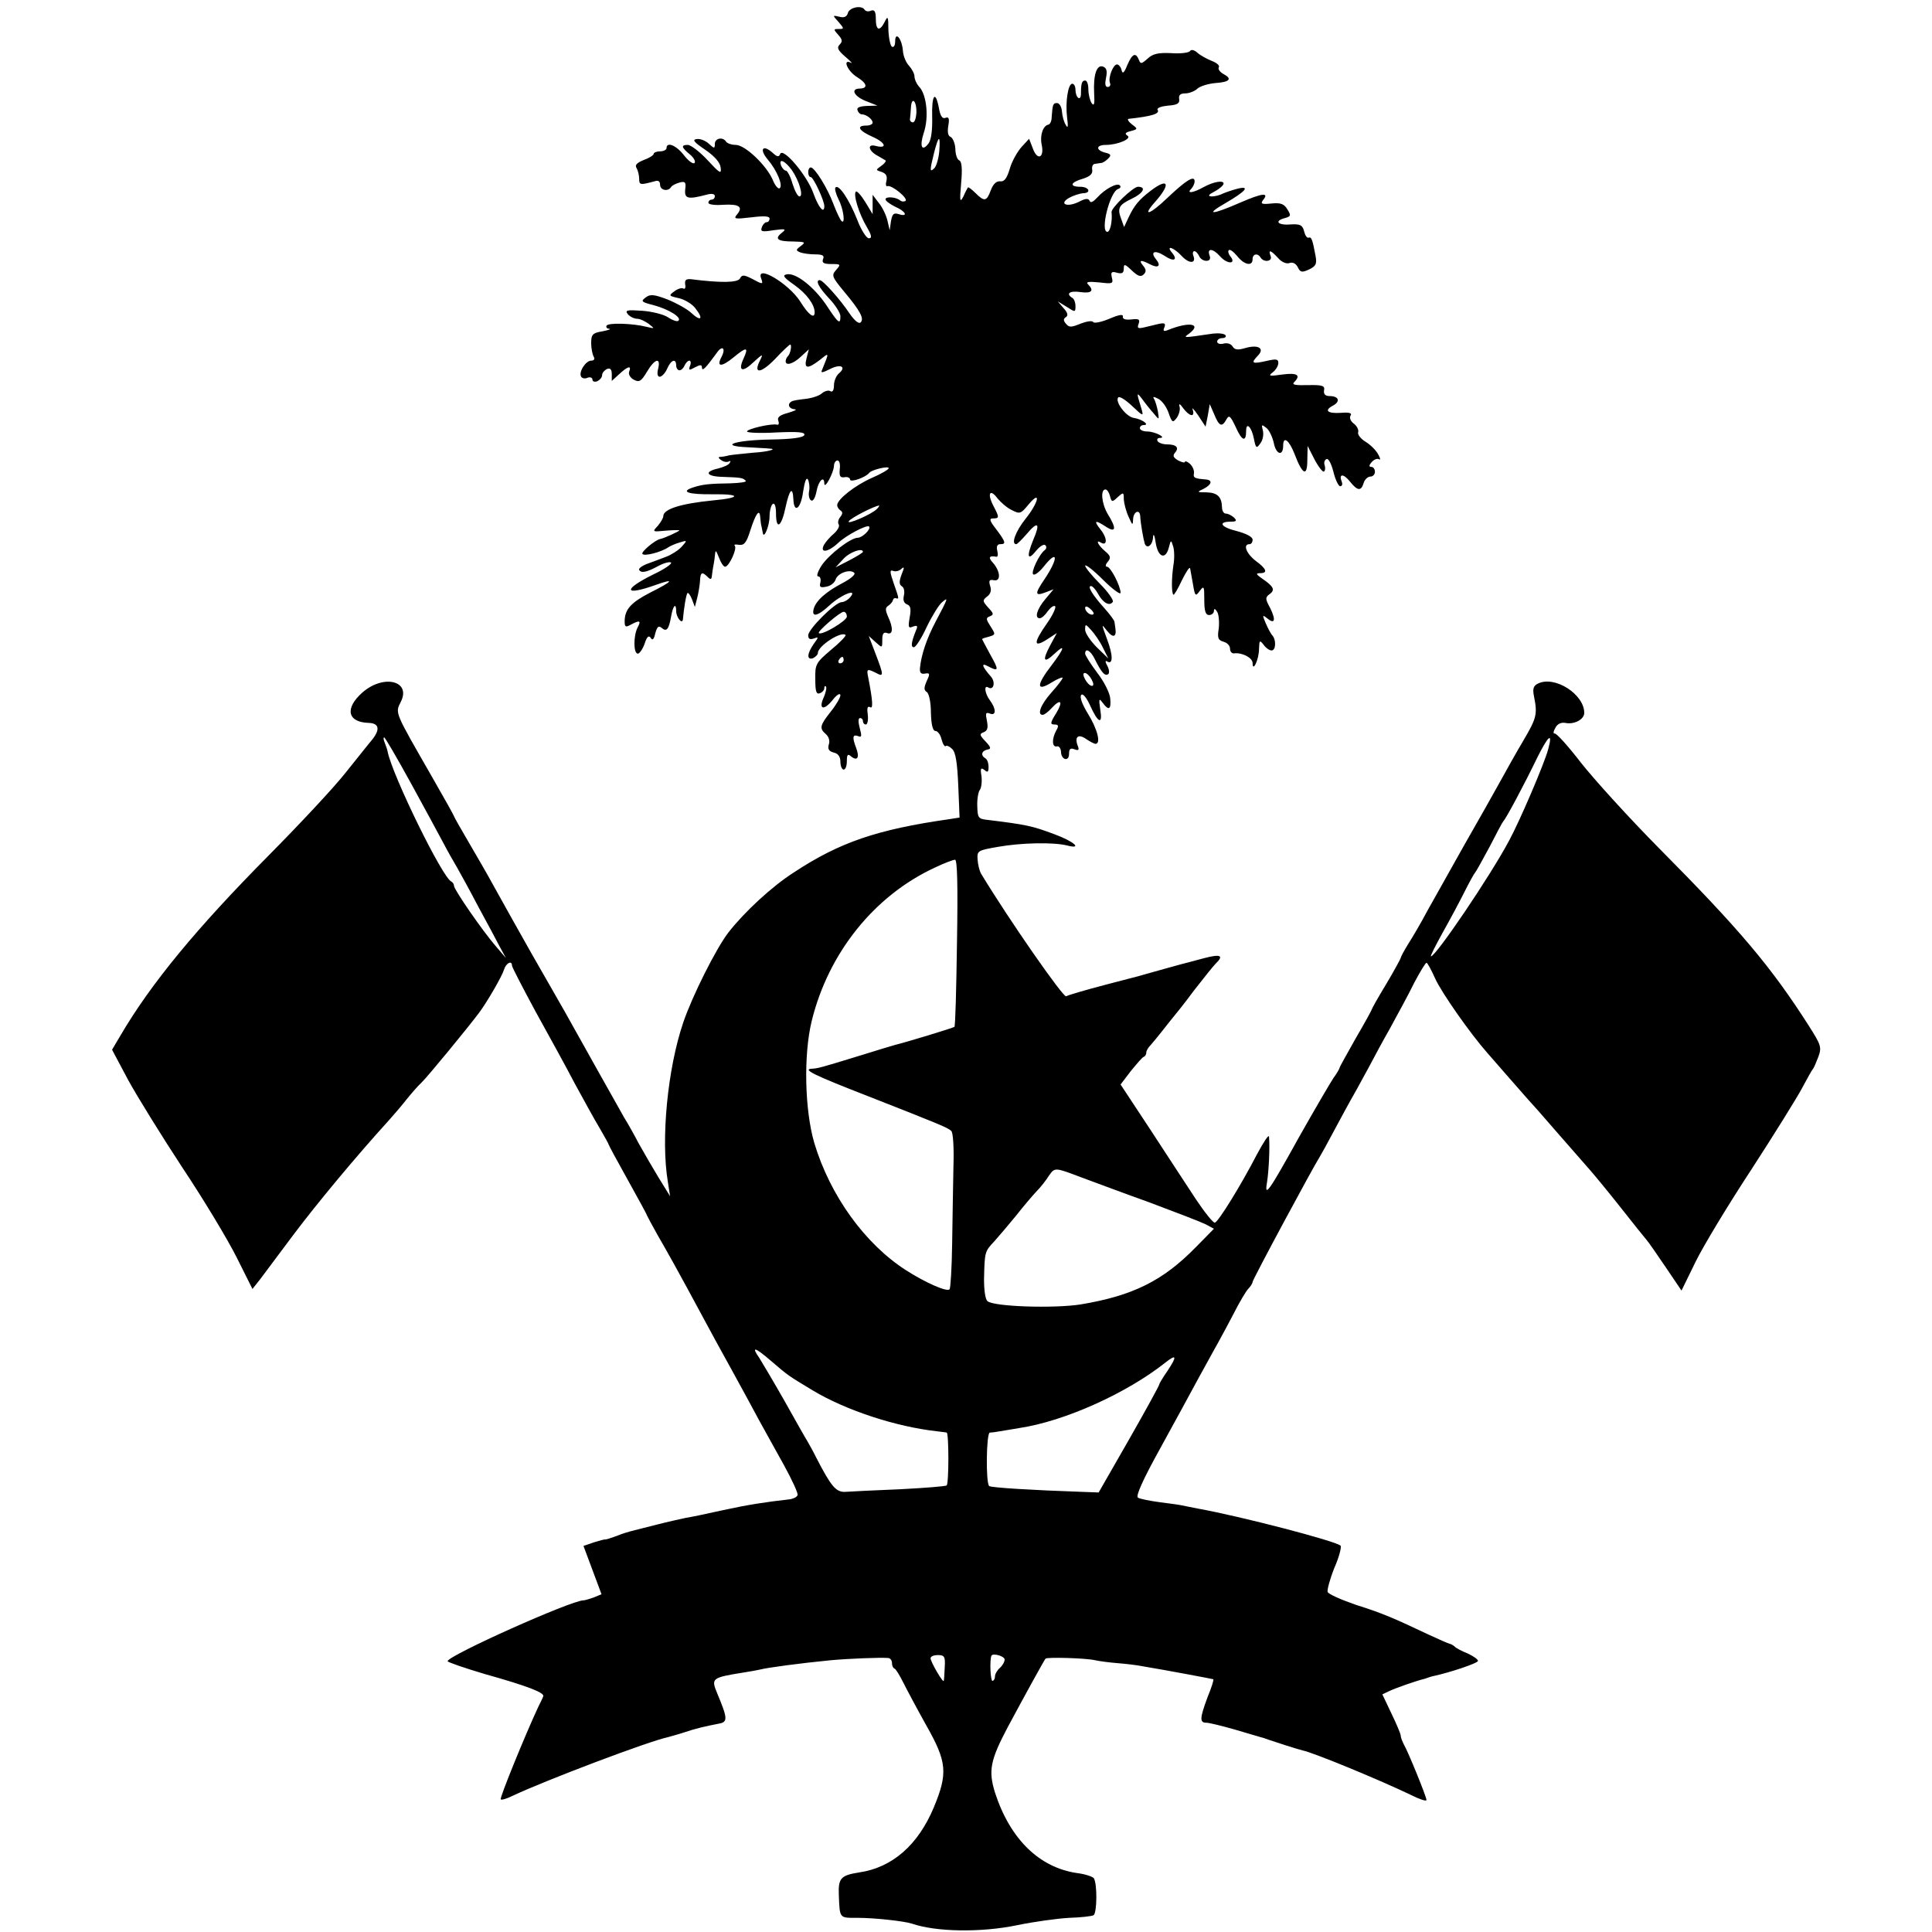 <?xml version="1.0" standalone="no"?>
<!DOCTYPE svg PUBLIC "-//W3C//DTD SVG 20010904//EN"
 "http://www.w3.org/TR/2001/REC-SVG-20010904/DTD/svg10.dtd">
<svg version="1.0" xmlns="http://www.w3.org/2000/svg"
 width="600pt" height="600pt" viewBox="0 0 600 600"
 preserveAspectRatio="xMidYMid meet">
<g transform="translate(0,600) scale(0.1,-0.1)"
fill="#000000" stroke="none">
<path d="M2633 5959 c-3 -11 -12 -15 -26 -11 -22 5 -22 5 -3 -16 18 -21 18
-22 1 -22 -17 0 -17 -1 -2 -18 13 -14 14 -21 5 -30 -10 -10 -6 -18 17 -38 17
-14 24 -23 18 -19 -28 14 -11 -26 18 -44 31 -19 36 -35 10 -36 -30 0 -20 -23
16 -38 l38 -15 -33 -1 c-22 -1 -32 -5 -29 -13 2 -7 8 -13 13 -13 14 0 34 -15
34 -26 0 -5 -9 -9 -20 -9 -32 0 -23 -16 20 -35 41 -18 47 -38 9 -28 -27 7 -22
-16 7 -31 10 -6 21 -12 24 -14 3 -2 -3 -10 -13 -17 -18 -13 -18 -13 1 -19 14
-5 18 -13 15 -27 -3 -11 -2 -19 3 -17 14 4 66 -39 56 -46 -5 -3 -12 -2 -16 1
-11 11 -46 14 -46 4 0 -5 14 -15 30 -23 33 -14 42 -33 11 -23 -16 5 -20 0 -24
-22 l-4 -28 -7 30 c-4 17 -16 42 -27 55 l-19 25 0 -30 0 -30 -23 38 c-13 21
-26 35 -29 32 -9 -9 10 -70 34 -110 15 -26 17 -35 6 -35 -7 0 -24 26 -36 58
-25 63 -57 110 -67 100 -4 -3 1 -20 9 -37 16 -30 22 -81 9 -67 -4 4 -15 27
-25 53 -18 49 -58 113 -70 113 -5 0 -8 -7 -8 -15 0 -8 3 -15 8 -15 8 0 42 -73
42 -90 0 -26 -18 -5 -34 40 -20 56 -94 143 -103 122 -4 -10 -9 -10 -23 3 -31
28 -43 12 -16 -20 29 -34 49 -82 37 -90 -5 -2 -14 9 -21 26 -19 45 -86 109
-115 109 -13 0 -27 5 -30 10 -10 16 -35 11 -35 -7 0 -15 -2 -15 -19 1 -11 10
-28 16 -38 14 -14 -2 -7 -10 27 -33 29 -20 46 -39 48 -55 3 -22 -2 -19 -41 23
-24 26 -52 47 -61 47 -22 0 -20 -8 7 -30 12 -10 18 -22 14 -26 -4 -5 -19 6
-33 24 -24 31 -54 43 -54 22 0 -5 -9 -10 -20 -10 -11 0 -20 -4 -20 -8 0 -4
-14 -13 -31 -19 -22 -9 -28 -16 -22 -25 4 -7 8 -22 8 -33 0 -20 3 -20 48 -8
11 4 17 0 17 -11 0 -17 25 -22 34 -7 3 5 15 11 26 14 18 5 21 1 18 -21 -3 -29
8 -32 65 -17 17 5 27 3 27 -4 0 -6 -4 -11 -10 -11 -5 0 -10 -4 -10 -10 0 -5
20 -8 45 -6 50 3 64 -6 44 -30 -12 -14 -7 -15 44 -9 40 5 57 4 57 -4 0 -6 -4
-11 -9 -11 -5 0 -12 -7 -15 -16 -5 -13 0 -15 36 -9 38 5 41 4 26 -8 -24 -19
-13 -27 36 -27 37 -1 39 -2 23 -14 -16 -12 -16 -14 -1 -20 8 -3 29 -6 46 -6
23 0 29 -4 24 -15 -4 -11 2 -15 26 -15 29 0 30 -1 15 -18 -15 -17 -14 -21 24
-67 52 -62 63 -85 52 -96 -6 -6 -19 5 -35 28 -27 41 -82 103 -92 103 -15 0 -3
-23 29 -57 19 -20 35 -45 35 -55 0 -27 -6 -23 -44 35 -39 57 -95 101 -123 95
-14 -3 -9 -10 24 -33 38 -27 63 -61 63 -85 0 -22 -19 -8 -45 34 -36 56 -139
117 -121 71 7 -19 5 -19 -30 0 -24 12 -30 12 -36 0 -8 -13 -58 -14 -153 -2
-15 1 -19 -3 -17 -17 2 -10 -1 -15 -6 -12 -5 3 -18 -1 -28 -9 -18 -13 -17 -14
14 -21 18 -4 42 -18 52 -32 26 -33 17 -42 -14 -13 -13 12 -46 30 -73 41 -42
16 -54 17 -68 6 -16 -12 -13 -14 26 -24 47 -13 87 -38 76 -48 -3 -4 -18 1 -33
11 -14 9 -51 18 -81 20 -46 3 -53 2 -43 -11 7 -8 20 -14 29 -14 9 0 25 -8 36
-16 19 -15 19 -15 -7 -9 -43 11 -118 13 -124 4 -3 -5 1 -10 8 -10 7 -1 -2 -4
-21 -8 -31 -5 -35 -10 -35 -37 0 -16 4 -35 8 -42 4 -7 1 -12 -8 -12 -17 0 -40
-36 -31 -50 3 -5 12 -7 20 -3 8 3 15 0 15 -6 0 -6 7 -8 15 -5 8 4 15 12 15 19
0 7 7 15 15 19 10 4 15 -1 15 -16 l0 -21 23 21 c27 25 39 28 31 8 -3 -8 3 -19
14 -25 17 -9 23 -6 41 24 24 41 44 47 35 10 -4 -16 -2 -25 5 -25 6 0 17 11 23
25 12 28 28 33 28 10 0 -8 5 -15 10 -15 6 0 13 7 16 15 4 8 10 15 15 15 4 0 6
-7 2 -16 -5 -14 -3 -15 15 -5 17 9 22 9 22 -1 1 -12 11 -2 46 46 17 25 29 15
15 -12 -17 -32 -1 -33 37 -2 41 34 48 33 31 -4 -18 -39 -3 -44 32 -10 27 25
30 26 20 6 -23 -44 1 -43 45 2 24 26 46 46 48 46 6 0 1 -29 -7 -36 -4 -4 -7
-11 -7 -16 0 -15 24 -8 48 15 l24 22 -7 -27 c-9 -34 3 -35 41 -6 30 24 30 26
7 -31 -5 -10 1 -9 25 3 33 17 52 7 27 -14 -8 -7 -15 -23 -15 -37 0 -14 -4 -22
-11 -18 -5 4 -18 1 -27 -7 -9 -8 -33 -15 -52 -17 -19 -2 -38 -5 -42 -8 -14 -8
-8 -23 10 -24 9 -1 0 -5 -20 -11 -26 -7 -35 -14 -31 -24 3 -8 2 -14 -3 -13
-17 5 -94 -13 -94 -21 0 -4 41 -6 91 -3 68 3 90 1 87 -8 -3 -8 -37 -13 -106
-14 -111 -2 -162 -20 -70 -24 29 -2 59 -3 66 -4 29 -1 -1 -10 -50 -13 -29 -3
-62 -6 -73 -8 -11 -3 -24 -5 -30 -5 -5 -1 -3 -5 5 -10 8 -6 18 -7 24 -4 5 3 6
1 2 -5 -3 -6 -20 -13 -36 -17 -45 -10 -36 -25 15 -26 58 -2 62 -3 71 -12 4 -4
-17 -7 -47 -8 -65 -1 -87 -3 -117 -13 -40 -13 -15 -22 62 -21 88 1 88 -11 1
-19 -101 -10 -155 -27 -155 -49 0 -6 -8 -19 -17 -30 -18 -19 -17 -19 25 -15
23 2 42 2 42 1 0 -3 -48 -25 -60 -27 -17 -4 -59 -40 -55 -46 5 -9 60 6 80 20
6 4 21 11 35 15 25 8 25 7 7 -13 -10 -11 -32 -25 -48 -31 -16 -6 -42 -16 -59
-22 -16 -6 -28 -15 -25 -19 7 -11 24 -7 61 13 17 9 34 13 38 10 4 -4 -21 -21
-55 -37 -97 -48 -91 -68 9 -32 59 21 52 11 -18 -24 -60 -31 -80 -52 -80 -90 0
-17 3 -19 19 -10 28 15 33 13 21 -9 -13 -26 -13 -81 1 -81 5 0 15 14 21 31 7
22 13 27 19 18 5 -9 10 -5 14 14 6 21 10 25 20 17 15 -13 22 -5 29 34 6 36 16
46 16 18 0 -19 19 -43 21 -25 3 35 10 77 14 81 2 3 9 -6 14 -19 l9 -24 7 27
c4 15 8 39 9 53 1 28 6 31 24 13 9 -9 12 -8 13 5 1 9 3 22 4 27 1 6 4 20 5 33
2 21 3 20 13 -5 6 -16 14 -28 19 -28 12 0 38 56 30 65 -4 4 2 5 13 3 16 -2 23
6 35 44 17 53 29 70 31 42 1 -10 2 -23 4 -29 1 -5 3 -14 4 -20 3 -21 21 22 21
52 0 17 5 35 10 38 6 4 10 -8 10 -29 0 -54 17 -43 30 20 12 55 22 65 24 23 2
-45 23 -29 30 23 5 32 10 47 15 39 4 -7 6 -23 4 -35 -3 -13 0 -27 6 -30 6 -4
13 8 17 29 6 33 24 49 24 23 1 -19 29 34 30 55 0 9 5 17 11 17 6 0 9 -12 7
-27 -2 -22 1 -27 15 -25 9 2 17 -2 17 -7 0 -11 50 7 60 21 7 9 60 22 60 14 0
-4 -24 -18 -52 -30 -54 -24 -108 -67 -108 -85 0 -5 5 -13 10 -16 8 -5 7 -11 0
-20 -7 -8 -9 -19 -5 -24 3 -6 -4 -18 -15 -28 -12 -10 -26 -26 -31 -35 -14 -27
13 -23 43 5 26 25 90 58 97 52 7 -8 -21 -35 -35 -35 -22 0 -90 -52 -113 -87
-12 -19 -16 -33 -10 -33 6 0 9 -8 7 -18 -4 -15 -1 -18 18 -14 13 2 26 12 29
22 6 20 45 34 58 21 5 -5 -11 -18 -35 -31 -52 -27 -84 -55 -91 -81 -7 -27 12
-23 48 10 35 33 90 56 66 27 -7 -9 -20 -16 -27 -16 -20 0 -104 -84 -104 -103
0 -11 5 -14 17 -10 16 6 16 5 0 -17 -21 -30 -22 -51 -2 -44 8 4 15 11 15 16 0
22 73 69 86 56 2 -3 -18 -24 -45 -46 -47 -40 -50 -45 -49 -91 0 -38 3 -48 14
-44 8 3 14 10 14 16 0 6 2 8 5 5 3 -3 0 -17 -6 -32 -18 -38 -2 -45 26 -11 13
17 24 24 25 16 0 -7 -13 -30 -30 -51 -34 -43 -36 -52 -15 -70 9 -8 13 -21 9
-32 -4 -14 0 -21 15 -25 14 -3 21 -13 21 -29 0 -13 5 -24 10 -24 6 0 10 12 10
26 0 21 3 24 13 15 20 -16 27 -3 16 26 -13 34 -11 43 6 37 11 -5 12 0 5 25 -5
19 -5 31 1 31 5 0 9 -4 9 -10 0 -5 4 -10 9 -10 5 0 8 14 6 30 -3 21 -1 28 7
24 10 -7 9 18 -6 94 -5 25 -3 26 25 12 24 -13 24 -8 -2 60 l-21 55 21 -19 c21
-19 21 -19 21 7 0 19 4 25 15 21 18 -7 20 15 3 51 -9 21 -9 28 1 34 7 5 13 12
14 17 1 5 5 8 10 6 10 -3 9 -1 -8 48 -12 35 -12 41 -1 37 7 -3 19 0 25 6 10 9
10 5 1 -17 -8 -22 -8 -31 1 -37 7 -4 9 -17 6 -29 -3 -14 0 -23 10 -27 11 -4
13 -14 8 -41 -5 -30 -4 -34 10 -28 14 5 16 2 10 -11 -15 -37 -17 -53 -7 -53 6
0 24 28 40 63 17 35 38 69 48 77 20 17 19 14 -20 -60 -28 -53 -45 -103 -49
-145 -1 -14 3 -19 15 -17 16 3 17 0 6 -23 -9 -21 -9 -28 0 -34 7 -4 13 -32 13
-64 1 -38 6 -57 14 -57 7 0 16 -12 19 -26 4 -15 10 -24 13 -21 3 3 12 -1 20
-9 11 -10 16 -44 19 -114 l4 -99 -32 -5 c-224 -32 -341 -72 -482 -165 -69 -44
-154 -123 -204 -187 -39 -51 -112 -197 -140 -279 -49 -144 -70 -363 -48 -495
l7 -45 -37 60 c-20 33 -47 80 -61 105 -13 25 -33 61 -45 80 -17 30 -117 208
-185 330 -11 19 -57 100 -103 180 -45 80 -98 174 -117 209 -19 35 -55 97 -79
138 -24 41 -44 76 -44 78 0 2 -32 59 -71 127 -113 197 -112 193 -95 227 35 66
-52 89 -119 30 -55 -49 -46 -92 20 -94 33 -1 36 -21 10 -53 -8 -9 -44 -55 -82
-102 -37 -47 -144 -161 -237 -255 -226 -228 -367 -399 -462 -561 l-26 -44 50
-94 c28 -51 104 -174 169 -273 66 -99 141 -224 168 -278 l49 -98 23 29 c12 16
59 79 104 139 72 96 195 244 296 355 17 19 42 48 55 65 13 16 34 41 49 55 20
20 141 167 177 215 24 32 71 113 77 133 6 21 25 31 25 13 0 -4 33 -68 73 -142
41 -74 96 -174 122 -224 27 -49 61 -112 77 -138 15 -26 28 -49 28 -51 0 -2 27
-52 60 -111 33 -59 60 -109 60 -111 0 -1 15 -29 33 -61 30 -52 59 -103 145
-263 13 -25 50 -92 82 -150 32 -58 71 -130 87 -160 17 -30 51 -93 77 -139 26
-47 45 -89 43 -94 -2 -6 -12 -11 -23 -13 -79 -9 -131 -17 -209 -34 -49 -11
-102 -22 -116 -24 -14 -3 -55 -12 -90 -21 -35 -9 -71 -18 -79 -20 -8 -2 -28
-8 -45 -15 -16 -6 -32 -11 -35 -11 -3 1 -19 -4 -36 -9 l-32 -11 28 -75 28 -75
-24 -10 c-14 -5 -28 -9 -32 -9 -38 0 -422 -172 -422 -189 0 -3 52 -21 116 -40
132 -37 186 -58 181 -69 -1 -4 -8 -18 -15 -32 -39 -83 -121 -284 -117 -288 2
-3 19 2 37 11 104 49 424 170 482 182 10 3 33 9 51 15 35 12 66 19 107 27 29
5 28 16 -5 95 -19 46 -17 48 83 64 19 3 42 7 50 9 22 6 127 20 220 29 54 5
153 9 178 7 6 0 12 -7 12 -15 0 -8 3 -16 8 -18 4 -1 16 -21 27 -43 11 -22 43
-82 72 -134 64 -113 67 -148 23 -254 -49 -117 -129 -187 -232 -202 -57 -9 -65
-18 -63 -70 3 -74 1 -71 58 -71 53 0 144 -10 169 -18 75 -26 215 -28 326 -5
53 11 126 21 162 23 36 1 70 5 76 8 11 7 12 97 1 115 -4 5 -27 13 -52 16 -117
17 -208 105 -255 250 -21 68 -15 100 40 204 57 106 112 206 117 212 4 5 124 2
154 -5 13 -3 44 -7 69 -9 25 -2 61 -6 80 -10 73 -12 215 -39 218 -40 2 -2 -6
-27 -18 -56 -24 -65 -25 -79 -4 -79 9 0 49 -10 88 -21 39 -12 76 -22 81 -24 6
-1 17 -5 25 -8 20 -7 92 -30 105 -33 35 -7 245 -94 338 -139 26 -13 47 -20 47
-15 0 10 -57 150 -70 172 -5 10 -10 22 -10 28 0 5 -13 36 -29 69 l-28 59 21
10 c18 9 87 33 109 38 4 1 9 3 12 4 3 1 8 3 13 4 56 12 142 41 142 48 0 5 -15
15 -32 23 -18 7 -37 17 -41 22 -5 4 -12 8 -15 8 -4 1 -32 13 -62 27 -110 52
-146 68 -229 94 -46 16 -85 33 -88 40 -2 6 7 40 21 75 15 34 23 66 19 69 -18
15 -310 91 -443 115 -19 4 -42 8 -50 10 -8 2 -40 6 -70 10 -30 4 -60 10 -66
14 -8 4 16 57 68 151 44 80 98 179 120 220 23 41 48 88 58 105 9 16 32 59 51
95 18 36 39 71 46 78 7 7 13 17 13 21 0 7 187 355 210 391 5 8 23 41 40 73 17
32 50 93 74 135 23 42 46 84 50 92 4 8 27 51 52 95 24 44 59 108 76 143 18 34
35 62 38 62 3 0 15 -22 27 -49 20 -44 109 -171 162 -231 12 -14 43 -49 69 -79
26 -30 52 -59 57 -65 6 -6 46 -51 89 -101 43 -49 90 -103 105 -120 14 -16 57
-68 94 -115 37 -47 73 -92 80 -100 7 -8 34 -47 61 -87 l48 -71 44 90 c24 49
102 178 173 286 70 108 141 222 157 252 16 30 31 57 34 60 3 3 10 20 17 38 11
30 8 37 -30 97 -117 183 -214 298 -465 551 -93 94 -201 213 -242 265 -40 52
-77 93 -82 91 -5 -1 -4 7 2 17 6 13 18 18 31 16 28 -6 59 11 59 31 0 58 -92
117 -144 91 -14 -7 -17 -16 -12 -40 11 -55 8 -67 -32 -135 -22 -37 -54 -94
-72 -127 -18 -33 -69 -123 -113 -200 -43 -77 -95 -169 -115 -205 -19 -36 -46
-82 -59 -102 -13 -21 -23 -40 -23 -43 0 -2 -20 -39 -45 -81 -25 -41 -45 -77
-45 -79 0 -2 -22 -42 -50 -90 -27 -48 -50 -89 -50 -91 0 -3 -8 -17 -19 -32
-10 -15 -58 -97 -106 -182 -97 -175 -109 -191 -100 -140 5 32 9 103 6 140 -1
8 -17 -17 -37 -54 -49 -95 -120 -210 -131 -213 -5 -2 -32 32 -60 74 -28 43
-92 140 -142 217 l-91 138 32 42 c18 22 36 43 40 44 5 2 8 8 8 14 0 5 6 15 13
22 6 7 23 27 37 45 14 18 30 38 35 44 6 7 35 43 63 81 29 37 59 75 67 83 27
26 16 31 -37 17 -29 -8 -60 -16 -68 -18 -12 -3 -72 -20 -115 -32 -5 -2 -60
-16 -121 -32 -61 -16 -116 -32 -123 -36 -8 -6 -178 238 -265 382 -4 8 -9 26
-10 42 -2 28 0 29 63 40 73 13 174 15 216 4 48 -12 20 13 -40 35 -69 26 -87
30 -210 45 -27 3 -29 7 -30 42 -1 21 3 45 8 51 5 7 7 26 5 43 -4 24 -2 27 9
19 10 -9 13 -7 13 9 0 12 -4 24 -10 27 -15 9 -12 23 6 27 13 2 12 7 -6 26 -18
19 -19 23 -5 28 12 5 14 14 10 35 -5 24 -4 28 9 23 20 -8 20 14 1 40 -17 22
-20 50 -6 41 17 -10 23 16 9 33 -29 33 -32 45 -10 33 34 -18 35 -13 8 35 -14
26 -26 48 -26 49 0 2 10 5 22 8 20 6 20 7 4 32 -14 22 -15 26 -2 31 13 5 12 9
-5 27 -18 20 -18 23 -4 34 11 8 15 19 10 33 -5 17 -3 21 12 18 22 -4 20 28 -4
55 -15 16 -11 22 11 18 5 -1 6 7 3 19 -3 13 0 20 9 20 19 0 18 6 -12 46 -21
27 -23 34 -10 34 20 0 20 3 0 41 -19 38 -9 52 14 21 10 -12 29 -29 44 -36 25
-13 28 -12 52 17 40 48 32 7 -9 -44 -31 -39 -46 -79 -29 -79 3 0 17 14 31 30
36 43 45 37 22 -16 -22 -54 -18 -68 10 -33 11 13 23 20 27 16 5 -4 4 -11 -1
-15 -18 -13 -45 -71 -36 -76 5 -3 19 8 32 24 45 57 47 27 2 -40 -30 -44 -29
-52 3 -40 l26 10 -26 -31 c-26 -31 -34 -59 -17 -59 6 0 17 10 25 22 9 12 19
19 23 15 3 -4 -8 -28 -25 -52 -45 -64 -43 -79 4 -48 l26 17 -21 -39 c-25 -47
-20 -57 14 -25 35 33 31 17 -10 -37 -47 -61 -47 -82 0 -53 19 12 35 18 35 15
0 -4 -16 -25 -35 -46 -33 -37 -45 -69 -27 -69 5 0 17 9 27 20 29 32 38 23 15
-15 -19 -30 -19 -35 -5 -35 12 0 14 -4 5 -19 -14 -26 -13 -52 2 -49 7 2 12 -6
13 -16 0 -26 25 -33 25 -7 0 15 4 19 17 14 13 -5 15 -2 10 11 -11 28 2 38 26
21 12 -8 25 -15 29 -15 18 0 6 46 -23 93 -18 29 -27 53 -21 59 5 5 16 -8 27
-32 25 -56 40 -62 32 -14 -5 34 -4 37 7 22 19 -26 27 -22 24 12 -1 17 -19 53
-40 80 -21 28 -38 55 -38 60 0 19 17 10 30 -17 21 -42 31 -53 41 -47 5 3 4 14
-2 26 -7 12 -7 18 -1 14 19 -12 19 19 0 69 -18 49 -18 49 0 26 18 -23 30 -20
26 7 -1 6 -2 16 -3 21 0 4 -15 24 -31 42 -37 41 -54 69 -42 69 5 0 15 -11 22
-24 15 -28 36 -40 46 -25 3 5 -15 31 -40 56 -25 25 -46 51 -46 56 0 6 25 -13
55 -43 30 -30 55 -48 55 -41 0 21 -31 81 -42 81 -6 0 -5 7 2 15 11 13 9 19 -9
34 -21 18 -30 37 -12 26 20 -12 20 14 0 39 -24 30 -19 33 16 10 31 -20 33 -5
5 40 -19 32 -23 76 -7 76 5 0 11 -9 14 -20 5 -20 7 -20 24 -4 18 16 19 16 19
-7 1 -13 7 -37 15 -54 12 -27 13 -28 14 -7 1 23 20 32 22 10 1 -24 10 -73 14
-86 7 -19 25 -5 26 21 1 12 5 4 8 -18 7 -46 31 -55 41 -15 6 24 7 24 13 4 4
-11 5 -38 1 -60 -6 -41 -6 -85 0 -91 2 -2 14 18 26 44 13 26 24 44 26 38 1 -5
5 -28 9 -50 6 -37 8 -38 21 -20 13 17 14 15 14 -28 0 -35 4 -47 15 -47 8 0 15
6 15 13 0 8 4 7 10 -3 5 -8 7 -31 5 -51 -5 -31 -2 -37 15 -42 11 -3 20 -12 20
-22 0 -9 6 -15 13 -14 25 3 57 -14 57 -30 0 -31 20 11 20 44 1 27 2 28 14 13
7 -10 18 -18 25 -18 13 0 15 31 3 46 -5 5 -14 22 -21 38 -11 26 -11 28 4 16
24 -20 28 -6 10 31 -16 29 -16 34 -2 44 18 13 12 24 -23 48 -19 13 -21 17 -7
17 25 0 21 13 -13 38 -29 22 -41 52 -20 52 6 0 10 6 10 14 0 9 -20 19 -50 27
-49 12 -59 29 -17 29 17 0 19 3 9 13 -7 6 -18 12 -25 12 -7 0 -12 9 -12 20 -1
32 -14 45 -48 46 -30 0 -31 1 -9 11 25 13 29 27 7 29 -36 3 -40 5 -37 20 1 9
-5 22 -13 29 -8 7 -15 9 -15 6 0 -4 -9 -2 -21 4 -15 9 -18 15 -10 24 14 16 4
26 -25 26 -13 0 -26 5 -29 10 -3 6 0 10 7 10 23 0 -15 20 -39 20 -13 0 -23 5
-23 10 0 6 5 10 12 10 20 0 -5 18 -30 22 -25 3 -61 52 -49 64 4 4 23 -8 43
-27 34 -32 36 -33 29 -9 -16 52 -16 54 2 31 10 -14 26 -34 36 -45 17 -21 17
-21 13 6 -3 15 -8 33 -12 39 -5 8 -1 8 14 0 11 -6 25 -25 31 -43 11 -31 13
-32 26 -15 7 11 11 26 8 35 -3 10 2 8 11 -5 20 -27 38 -30 30 -5 -4 9 4 1 17
-18 l23 -35 7 35 6 35 14 -32 c15 -37 24 -41 38 -15 8 14 12 11 29 -25 19 -43
32 -47 32 -11 0 29 17 12 24 -24 6 -30 8 -32 20 -15 8 10 11 28 8 40 -5 19 -4
20 11 8 9 -7 19 -29 23 -47 7 -36 29 -42 29 -8 0 31 18 18 35 -25 25 -66 40
-73 40 -20 l1 44 22 -43 c13 -24 26 -40 29 -36 4 3 4 12 2 19 -3 7 -1 16 5 19
6 4 15 -12 22 -39 6 -25 16 -45 21 -45 6 0 8 6 5 14 -10 25 5 26 25 1 24 -30
35 -31 43 -5 3 11 13 20 21 20 8 0 14 7 14 15 0 8 -5 15 -11 15 -8 0 -8 5 1
15 7 8 17 12 22 9 6 -4 5 3 -2 15 -6 12 -24 30 -39 39 -15 9 -26 23 -23 30 2
7 -4 19 -13 26 -10 7 -15 18 -11 25 6 8 -3 11 -28 9 -43 -3 -55 7 -27 22 25
13 19 30 -10 30 -13 0 -19 6 -17 18 3 14 -5 17 -50 16 -39 -1 -51 1 -43 9 22
22 10 30 -36 24 -41 -6 -46 -5 -30 7 9 7 17 20 17 29 0 12 -7 13 -37 6 -45
-10 -49 -7 -27 16 23 23 2 36 -39 24 -24 -7 -33 -5 -39 5 -5 8 -16 12 -28 9
-11 -3 -20 0 -20 6 0 6 7 11 16 11 8 0 13 4 10 9 -4 5 -21 7 -39 5 -96 -14
-93 -14 -74 0 41 31 0 38 -66 11 -13 -5 -16 -3 -11 8 5 13 1 15 -18 11 -12 -3
-33 -8 -46 -11 -18 -4 -21 -2 -16 11 5 14 1 17 -22 14 -19 -2 -28 1 -27 9 2 8
-12 6 -42 -7 -24 -10 -47 -15 -50 -10 -3 5 -21 2 -39 -5 -29 -12 -36 -12 -45
-1 -9 10 -9 16 -1 21 8 5 6 14 -7 28 l-18 21 28 -17 c26 -17 27 -17 27 2 0 11
-4 23 -10 26 -21 13 -8 23 25 18 35 -5 44 4 24 24 -8 8 2 9 35 6 41 -5 44 -4
39 15 -4 17 -1 20 16 15 16 -4 21 -1 21 13 0 15 3 15 25 -6 19 -18 28 -21 37
-12 8 8 8 15 -2 27 -15 18 -7 19 22 4 25 -13 35 -5 18 16 -19 23 -4 30 26 11
29 -20 43 -14 24 9 -21 25 5 17 30 -10 23 -25 46 -24 36 1 -3 8 -1 14 3 14 5
0 11 -7 15 -15 3 -8 13 -15 22 -15 10 0 14 5 11 15 -10 25 9 25 32 -1 22 -25
52 -25 32 0 -6 7 -8 16 -5 19 4 4 15 -5 26 -18 22 -28 48 -33 48 -10 0 17 16
20 25 5 10 -16 38 -12 31 5 -8 21 0 19 23 -6 11 -13 26 -19 35 -16 10 4 20 -1
26 -12 8 -17 13 -18 35 -8 21 10 25 17 21 40 -10 54 -13 62 -22 59 -5 -2 -11
7 -14 20 -5 19 -12 23 -43 21 -39 -3 -51 11 -16 20 18 5 19 8 7 27 -10 17 -21
21 -50 18 -29 -3 -34 -1 -26 10 21 25 -1 23 -70 -7 -89 -39 -113 -40 -45 -1
62 36 77 54 36 44 -15 -4 -36 -11 -45 -15 -9 -5 -25 -9 -35 -9 -13 1 -11 5 10
16 15 8 27 19 27 24 0 11 -31 6 -62 -11 -32 -18 -54 -21 -39 -6 6 6 11 17 11
24 0 20 -27 3 -84 -51 -56 -54 -82 -61 -37 -11 48 55 39 74 -15 33 -38 -29
-52 -47 -69 -83 l-14 -30 -9 25 c-13 34 -7 44 33 63 36 17 46 37 19 37 -15 0
-84 -66 -82 -79 3 -27 -4 -61 -13 -61 -23 0 7 123 33 133 7 2 10 7 6 11 -8 10
-47 -11 -71 -38 -12 -13 -20 -17 -23 -10 -4 9 -13 8 -34 -3 -37 -18 -63 -6
-29 13 13 7 32 13 42 14 27 0 20 20 -8 20 -35 0 -31 14 8 25 22 7 31 15 29 28
-2 9 2 18 8 18 5 1 14 2 20 3 5 0 15 7 22 14 10 10 8 14 -10 18 -30 8 -28 24
2 24 38 0 83 20 67 29 -9 6 -6 10 11 14 22 6 22 7 3 21 -11 9 -15 16 -10 17
73 8 98 16 90 28 -3 6 12 11 32 13 30 2 37 7 35 21 -2 12 4 17 19 17 12 0 30
7 38 15 9 8 34 15 54 17 46 3 55 13 27 28 -11 6 -18 15 -15 21 4 5 -6 14 -22
20 -15 6 -35 17 -44 25 -10 9 -19 11 -23 6 -3 -6 -30 -9 -58 -7 -41 2 -58 -2
-74 -17 -19 -17 -22 -17 -27 -4 -10 25 -21 19 -36 -16 -10 -25 -15 -29 -18
-15 -2 9 -9 17 -14 17 -12 0 -28 -41 -22 -57 3 -7 0 -13 -7 -13 -8 0 -9 10 -5
29 4 20 2 30 -9 34 -20 8 -31 -25 -28 -83 2 -33 0 -41 -8 -30 -5 8 -10 27 -10
43 0 15 -4 27 -10 27 -10 0 -13 -9 -13 -42 0 -10 -4 -15 -8 -12 -5 3 -9 14 -9
25 0 10 -4 19 -10 19 -13 0 -22 -57 -16 -105 4 -29 2 -35 -4 -23 -6 9 -11 28
-12 42 -1 14 -8 26 -15 26 -13 0 -14 -4 -17 -45 0 -11 -5 -21 -10 -22 -17 -3
-27 -34 -21 -62 9 -41 -13 -51 -27 -13 l-12 31 -24 -26 c-13 -15 -30 -45 -36
-67 -9 -30 -17 -41 -30 -39 -12 1 -22 -9 -29 -28 -13 -35 -20 -36 -48 -8 -11
11 -22 19 -23 17 -1 -1 -8 -14 -14 -28 -11 -21 -12 -15 -7 42 4 44 2 67 -6 70
-6 2 -12 18 -12 36 -1 17 -8 34 -15 37 -8 3 -10 15 -7 34 4 23 2 29 -9 25 -9
-4 -16 6 -20 30 -11 58 -23 41 -21 -27 1 -40 -3 -71 -11 -82 -21 -28 -29 -10
-15 33 16 47 9 116 -13 141 -9 9 -16 25 -16 34 0 8 -8 23 -17 33 -9 9 -18 30
-19 47 -3 37 -24 62 -24 28 0 -12 -4 -19 -10 -16 -5 3 -10 27 -11 53 0 41 -2
44 -11 25 -16 -32 -28 -28 -28 8 0 23 -4 30 -15 26 -8 -4 -17 -2 -20 3 -9 15
-48 7 -52 -11z m213 -309 c-1 -16 -5 -30 -11 -30 -5 0 -10 5 -9 10 1 6 2 22 3
36 2 36 18 21 17 -16z m71 -120 c-2 -22 -9 -46 -15 -52 -15 -15 -15 -8 -1 48
14 55 20 56 16 4z m-458 -58 c23 -33 37 -82 24 -82 -6 0 -15 18 -22 40 -6 22
-16 40 -20 40 -5 0 -11 7 -15 15 -9 25 11 17 33 -13z m264 -1053 c-17 -17 -95
-50 -87 -38 5 10 80 48 94 49 2 0 -1 -5 -7 -11z m-43 -133 c0 -2 -19 -14 -42
-26 l-43 -22 24 26 c20 22 61 36 61 22z m716 -193 c-7 -7 -26 7 -26 19 0 6 6
6 15 -2 9 -7 13 -15 11 -17z m-766 -8 c0 -13 -79 -60 -87 -51 -5 5 66 66 77
66 6 0 10 -7 10 -15z m795 -96 l17 -34 -36 35 c-19 19 -36 44 -36 54 0 19 1
19 19 -1 10 -11 27 -35 36 -54z m-805 -39 c0 -5 -5 -10 -11 -10 -5 0 -7 5 -4
10 3 6 8 10 11 10 2 0 4 -4 4 -10z m770 -60 c7 -13 7 -20 1 -20 -6 0 -15 9
-21 20 -7 13 -7 20 -1 20 6 0 15 -9 21 -20z m-2114 -322 c43 -79 89 -163 102
-188 13 -25 32 -58 42 -75 9 -16 39 -70 65 -120 27 -49 57 -106 67 -125 l19
-35 -30 35 c-41 47 -131 177 -131 189 0 5 -4 11 -8 13 -27 10 -183 329 -198
403 -1 6 -5 18 -9 28 -4 9 -5 17 -2 17 3 0 40 -64 83 -142z m3532 105 c-12
-45 -88 -222 -121 -283 -59 -111 -228 -360 -243 -360 -3 0 14 33 36 73 22 39
53 97 68 127 15 30 30 57 33 60 3 3 23 39 45 80 21 41 40 77 43 80 7 6 62 108
105 197 35 70 49 81 34 26z m-1836 -600 c-2 -142 -5 -260 -8 -262 -3 -3 -147
-47 -184 -56 -8 -2 -60 -18 -115 -35 -117 -36 -125 -38 -144 -39 -30 -2 7 -20
174 -85 227 -89 248 -98 259 -108 6 -4 9 -54 7 -110 -1 -57 -3 -165 -4 -240
-1 -75 -5 -139 -8 -142 -8 -9 -74 20 -135 59 -128 82 -236 232 -285 395 -30
102 -34 274 -8 380 52 211 194 388 381 475 29 14 58 25 64 25 7 0 9 -81 6
-257z m385 -729 c38 -14 134 -50 215 -79 80 -30 158 -60 172 -67 l26 -14 -57
-58 c-102 -104 -195 -150 -357 -177 -83 -13 -269 -7 -289 10 -7 5 -11 34 -11
68 2 86 2 86 32 118 15 17 45 52 67 79 21 27 50 61 63 75 14 14 31 36 39 49
19 27 18 27 100 -4z m-963 -570 c55 -47 52 -45 130 -92 103 -62 259 -113 386
-127 14 -2 27 -3 30 -4 7 -1 7 -158 0 -164 -3 -3 -68 -8 -145 -12 -77 -3 -153
-7 -169 -8 -30 -2 -45 17 -92 108 -8 17 -21 39 -27 50 -7 11 -39 68 -71 125
-33 58 -68 117 -78 133 -26 37 -14 34 36 -9z m1232 -31 c-14 -20 -26 -40 -26
-43 0 -3 -42 -80 -94 -171 l-94 -164 -54 2 c-149 5 -281 13 -286 18 -11 10 -9
165 2 166 6 0 20 2 31 4 11 2 38 6 60 10 141 21 334 108 455 204 34 27 36 19
6 -26z m-692 -920 c-1 -21 -2 -40 -3 -43 -2 -8 -41 59 -41 70 0 6 10 10 23 10
20 0 23 -5 21 -37z m186 23 c0 -7 -7 -19 -15 -26 -8 -7 -15 -19 -15 -26 0 -8
-4 -14 -8 -14 -6 0 -9 64 -3 78 4 9 41 -1 41 -12z"/>
</g>
</svg>
